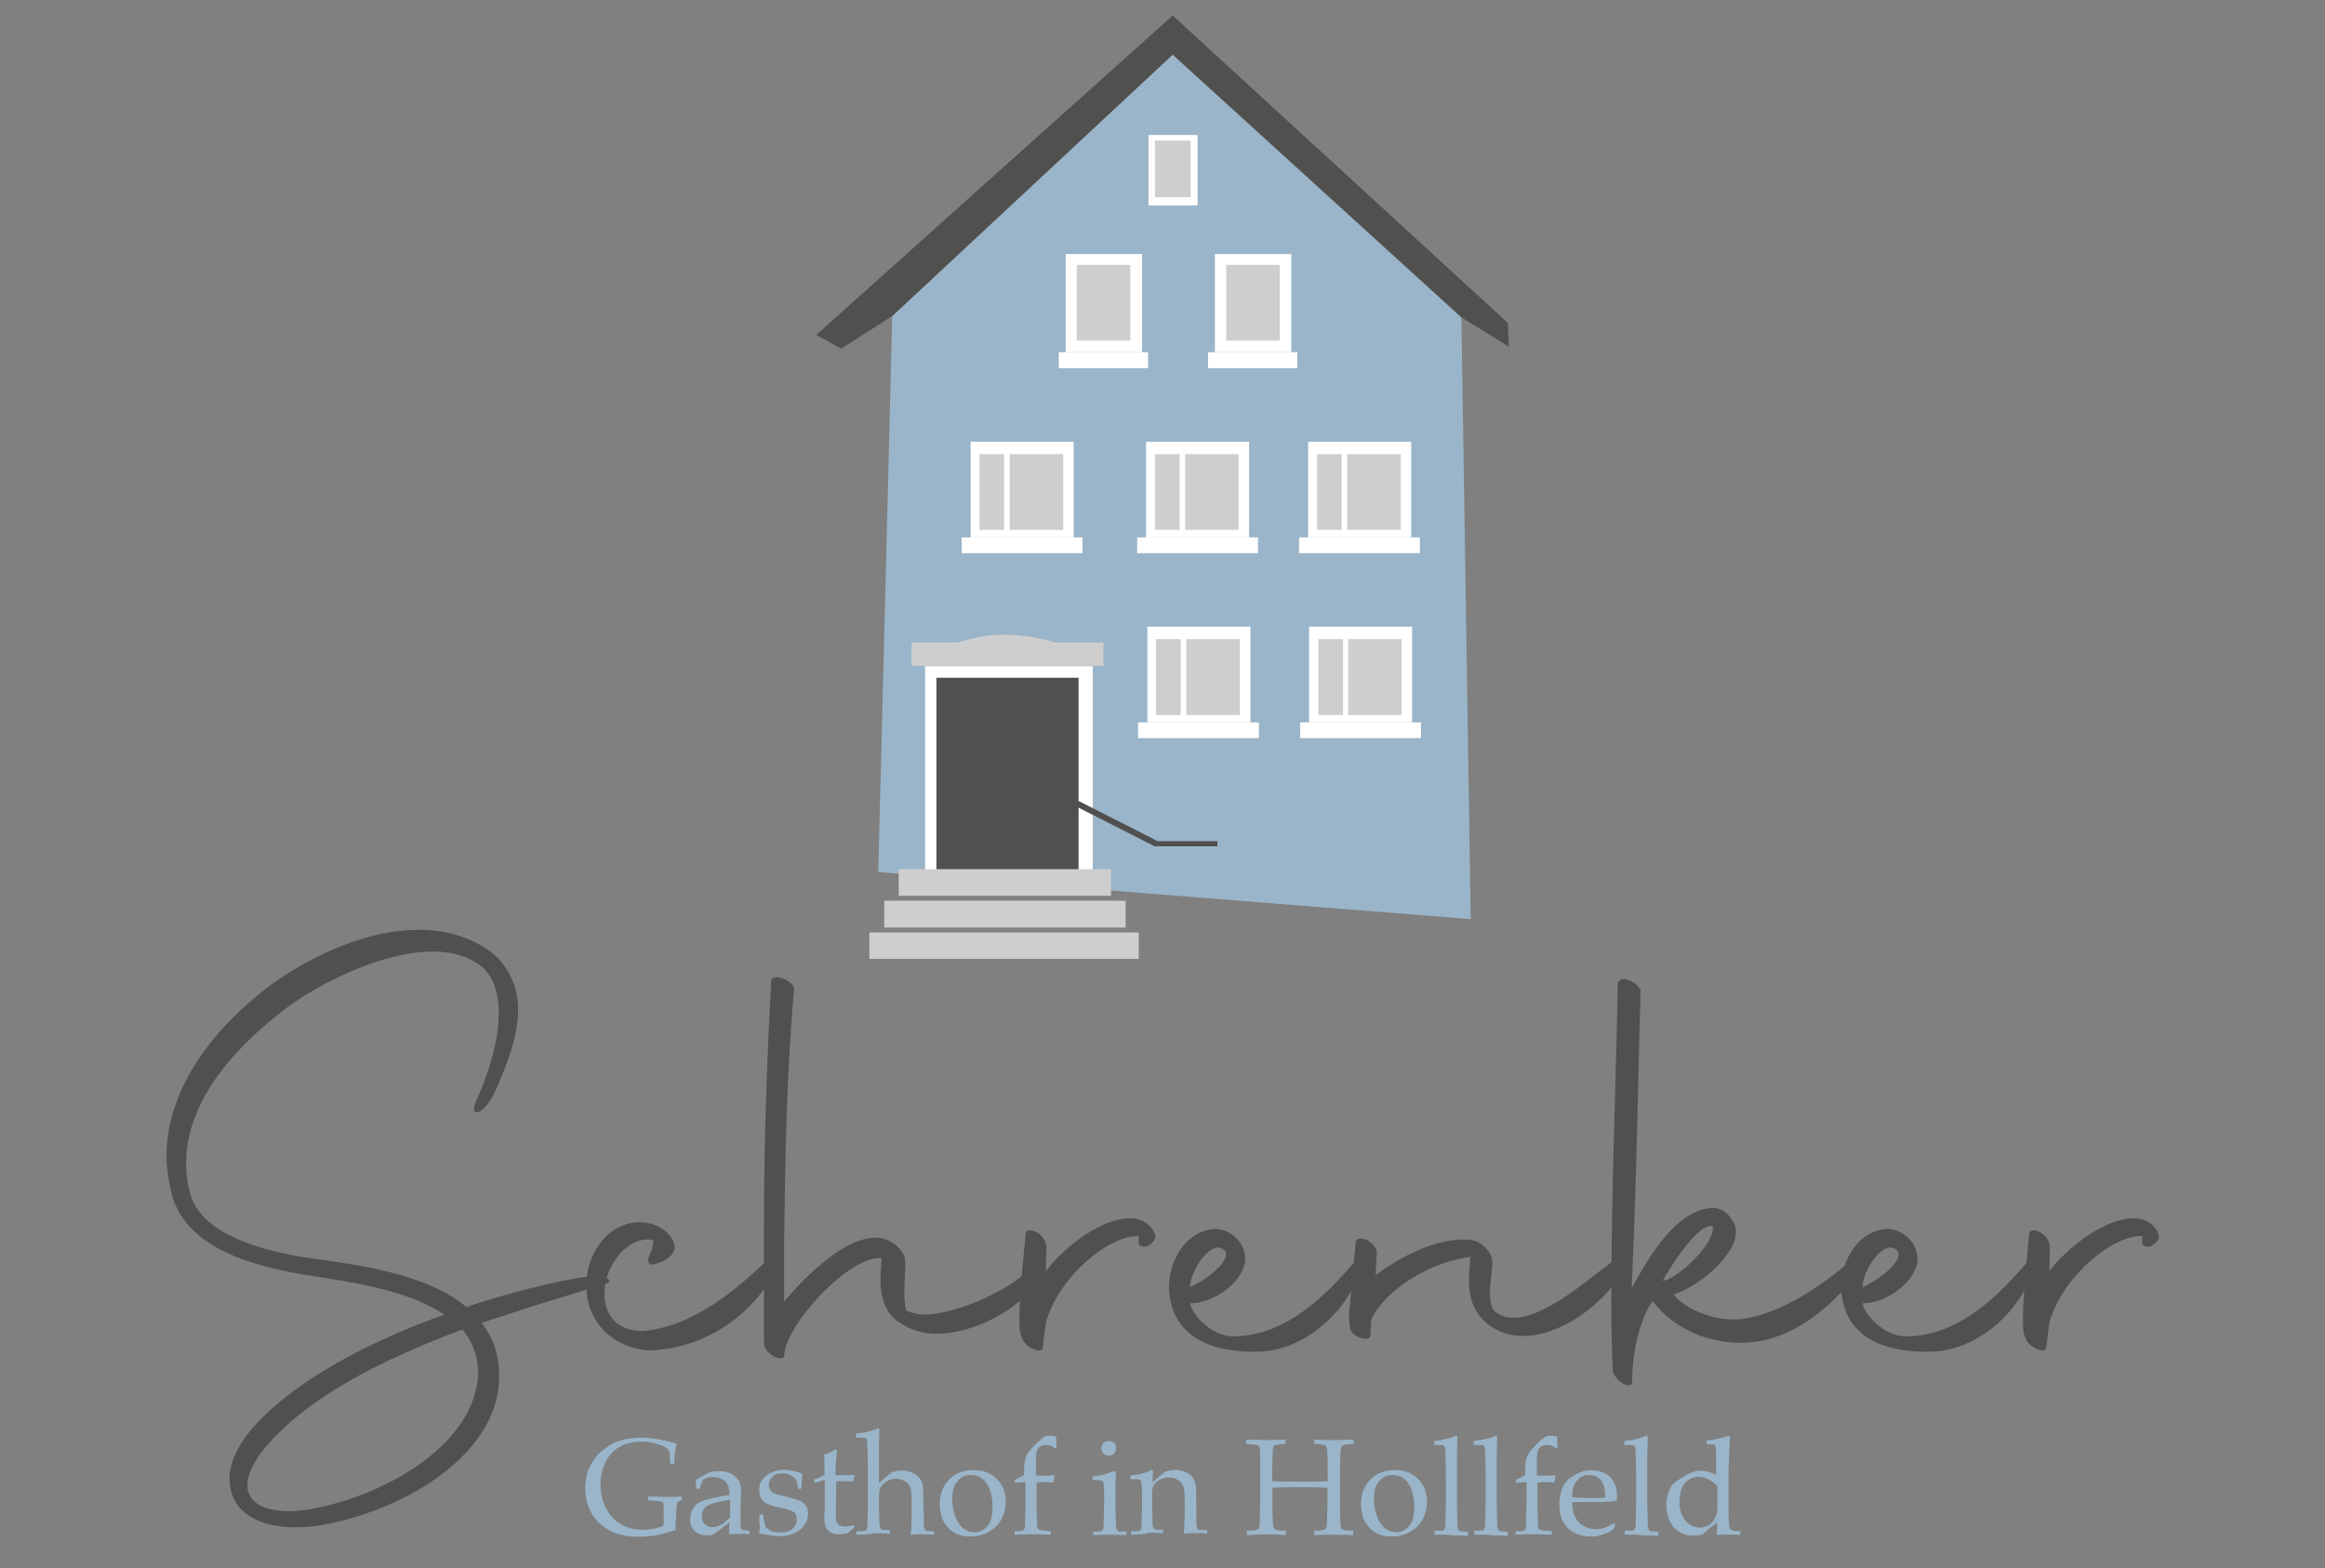 <svg xmlns="http://www.w3.org/2000/svg" xmlns:xlink="http://www.w3.org/1999/xlink" id="Ebene_1" x="0px" y="0px" viewBox="0 0 1047 706.3" style="enable-background:new 0 0 1047 706.3;" xml:space="preserve"><rect x="0" y="0" width="1047" height="706.3" fill="#808080" stroke="none"/><style type="text/css">	.st0{fill:#50504F;}	.st1{fill:#9AB5C9;}	.st2{fill:#FFFFFF;}	.st3{fill:#CFCECE;}	.st4{fill:#515050;}</style><g>	<g>		<path class="st0" d="M210.1,588.6c9.2-3.3,18.5-5.8,27.7-8.2c24.6-6.2,33.3-6.7,35.7-4.7c1.3,1.4,1.1,1.8-0.7,2.4l-32.6,10    l-23.4,7.6c5.1,6.3,8,14.3,8,24.1c0,34.6-41.3,59.8-79.4,66.9c-3.6,0.5-7.6,1.1-12,1.1c-14.9,0-30.1-5.3-30.1-22.6    c0.5-9.1,6.2-18.3,15-27c19-18.8,49.5-34.6,81.7-46.2c-15.6-10.7-40.4-14.5-59.1-17.4c-25.7-3.8-56.5-12-63.4-36.2    C75.9,532,75,526,75,520.3c0-30.8,22.3-58.3,46.7-76.6c20.1-14.5,44.7-25,66.9-25c13.2,0,25.7,3.8,35.5,12.5    c6.5,7.2,9.2,15,9.2,23.7c0,11.1-4.5,23.6-10.5,37c-4.5,9.6-11.4,12.1-8.7,4.7c6.2-13.6,10.5-28.1,10.5-40.4    c0-8.2-1.8-15-6.7-20.1c-6.2-5.3-14-7.6-23-7.6c-22.5,0-50.5,14-65.6,25.2c-27,20.3-45.5,44.4-45.5,70.3c0,4.3,0.5,8.3,1.6,12.7    c4.5,18.7,31.2,26.5,54.5,29.9C158.3,569.3,191.1,572.8,210.1,588.6L210.1,588.6z M208.3,598.7c-40.2,14.9-66.1,30.3-81.9,45.7    c-10.5,10.1-15,18.3-15,24.5c0,7.6,7.4,11.6,18.5,11.6c4.2,0,9.1-0.5,14.3-1.8c29.7-6.3,69.6-27.9,71.2-60.3    C215.2,610.3,212.5,603.8,208.3,598.7L208.3,598.7z"></path>		<path class="st0" d="M289.3,599.4c21.9-1.8,40.9-17.2,56.9-32.6c1.6-1.1,3.4,3.8,1.6,7.6c-4.2,8.7-21.7,31.7-54,33.7    c-15.4,0-30.4-11.2-29.7-30.3c0.2-8.2,3.4-15.9,9.4-21.6c3.6-3.3,8.5-5.8,14.3-5.8c2.9,0,6.3,0.5,9.8,2.5c3.4,2,5.8,5.4,6.2,8.3    c0,4.9-5.6,7.1-8,7.8c-2.7,1.1-5.1,0-3.3-3.8c0.5-1.1,1.6-3.4,1.8-6.7c-9.8-2.4-19.6,8.3-21.7,19.4    C270.4,591.1,277.3,599.4,289.3,599.4L289.3,599.4z"></path>		<path class="st0" d="M344,596v-41.3c0-40,1.3-75.7,3.3-112.9c0-4,10.3-0.5,10.3,3.8c-3.4,37.1-4,75-4.5,114.7v25.9    c8.2-10.1,30.6-33.3,45.7-28.1c3.6,1.1,7.6,4.7,8.7,8.3c0.7,7.1-1.3,15,0.5,23.6c2.5,1.4,5.6,2,8.5,2c13.8,0,42.4-12.1,50.7-24.6    c2.4-3.3,1.1,6.2-2.9,12.5c-5.8,9.6-25.7,20.7-42.6,20.7c-5.8,0-11.6-1.4-17.8-5.8c-6.2-4.9-7.4-12.5-7.4-18.7    c0-4,0.5-7.6,0.5-9.6c-15-0.9-42.8,29.9-43.8,43.3c0.2,4.3-8,0.5-9.1-4C344,605,344,601.6,344,596L344,596z"></path>		<path class="st0" d="M461.9,555.6c0-2,2.7-2,5.3-0.5c2.4,1.4,4,4.3,4,6.2l-0.2,11.2c6.5-9.2,26.1-26.1,40.8-23.6    c6,1.1,9.8,7.2,8,9.6c-3.6,4.7-7.4,2.9-7.1,0.5l0.2-2.4c-13.2-0.4-35.1,17.4-41.5,37.5c-0.7,2.4-0.7,4-1.8,12.5    c0.2,3.8-8.5,0-9.4-4.3C458.7,599.8,458.1,592.2,461.9,555.6L461.9,555.6z"></path>		<path class="st0" d="M527.7,588.2c-0.7-2.5-1.3-5.4-1.3-8.3c0-12.7,8-25.9,20.8-26.5c8.2,0,15.9,8.7,12.9,17.2    c-3.4,9.2-14.9,16.3-24.1,16.3c0.7,5.4,10,14.9,19.2,14.9c24.8,0,43.3-20.3,54.5-33.2c6.2-7.1,5.1-0.4,1.3,7.8    c-7.4,16.8-24.3,31-42.6,32.2C553.1,609.4,533,606.1,527.7,588.2L527.7,588.2z M535.9,579.7c11.1-5.4,18.5-13.4,15.6-16.5    C546,557,535.7,572.4,535.9,579.7L535.9,579.7z"></path>		<path class="st0" d="M607.8,588.6l2.7-29c0-2,2.7-2.4,5.3-1.1c2.2,1.4,4.5,4,4.2,5.8l-0.5,10c9.1-7.2,28.1-17.8,42.8-15.9    c5.1,0.5,9.8,5.8,9.8,10.1c0,4.9-2.9,15.9,0.5,21.6c2.7,2.4,5.6,3.3,9.1,3.3c16.3,0,39.5-23,47.8-27.5c1.1-0.5,2.2,5.8-1.8,11.2    c-6.3,9.1-23.6,24.5-42,24.5c-7.6,0-16.1-3.4-20.8-11.1c-2.7-4.3-3.4-9.2-3.4-14.5c0-3.3,0.4-6.3,0.7-10    c-19.6,2.4-39.7,16.3-44.7,28.4l-0.4,6.7c0.4,3.8-9.1,1.1-9.2-3.4C607.6,594.9,607.2,592,607.8,588.6L607.8,588.6z"></path>		<path class="st0" d="M783.7,604.7c-13.2,0-29.3-5.4-39.5-18.8c-5.8,8.2-9.1,22.6-9.2,36.1c0,4.3-7.1,0.5-8.7-4.3    c-0.5-10.1-0.7-20.8-0.7-31.7c0-51.6,2.4-106.9,2.9-142.9c0-1.8,2.4-2.9,4.7-1.8c2.9,0.9,5.3,3.3,5.6,4.9    c-1.1,37.5-1.6,79.4-4,133.9c8.5-15.6,20.1-34.6,35.5-36.1c5.8-0.5,9.4,4,10.9,7.6c4,10.7-14.9,27.4-27.5,31.3    c4.5,6.2,17.9,12.1,29.2,11.2c19-1.4,41.9-18.3,52.4-28.1c3.4-3.3,0.4,9.2-4.2,14C825.7,585.3,808.9,604.7,783.7,604.7    L783.7,604.7z M748.7,576.8c6.3-0.5,24.3-17.2,22.5-24.6C767.8,550.7,759.1,558.8,748.7,576.8z"></path>		<path class="st0" d="M830.4,588.2c-0.7-2.5-1.3-5.4-1.3-8.3c0-12.7,8-25.9,20.8-26.5c8.2,0,15.9,8.7,13,17.2    c-3.4,9.2-14.9,16.3-24.1,16.3c0.7,5.4,10,14.9,19.4,14.9c24.8,0,43.3-20.3,54.5-33.2c6-7.1,5.1-0.4,1.3,7.8    c-7.4,16.8-24.3,31-42.6,32.2C855.8,609.4,835.7,606.1,830.4,588.2L830.4,588.2z M838.8,579.7c11.1-5.4,18.5-13.4,15.6-16.5    C848.7,557,838.4,572.4,838.8,579.7z"></path>		<path class="st0" d="M913.8,555.6c0-2,2.7-2,5.3-0.5c2.4,1.4,4,4.3,4,6.2l-0.2,11.2c6.5-9.2,26.3-26.1,40.8-23.6    c6.2,1.1,9.8,7.2,8,9.6c-3.6,4.7-7.4,2.9-7.1,0.5l0.2-2.4c-13.2-0.4-35.1,17.4-41.5,37.5c-0.7,2.4-0.7,4-1.8,12.5    c0.4,3.8-8.5,0-9.4-4.3C910.5,599.8,910.2,592.2,913.8,555.6L913.8,555.6z"></path>	</g>	<g>		<polygon class="st1" points="401.8,142.3 395.5,392.7 662.3,413.9 658.1,142.9 528.1,24.6   "></polygon>		<polygon class="st0" points="401.8,142.3 528.1,24.6 658.1,142.9 679.5,156.1 679,145.4 528.1,7 367.6,150.8 378.8,157   "></polygon>		<rect x="517.2" y="60.8" class="st2" width="22.1" height="31.7"></rect>		<rect x="547.1" y="114.4" class="st2" width="34.4" height="44.2"></rect>		<rect x="544" y="158.6" class="st2" width="40.2" height="7.2"></rect>		<rect x="416.6" y="300" class="st2" width="75.5" height="102.4"></rect>		<rect x="437.1" y="198.9" class="st2" width="46.4" height="43.1"></rect>		<rect x="454.7" y="204.5" class="st3" width="24.1" height="34.1"></rect>		<rect x="520.1" y="63.3" class="st3" width="16.1" height="25.5"></rect>		<rect x="433.1" y="242" class="st2" width="54.4" height="7.1"></rect>		<rect x="441.1" y="204.5" class="st3" width="11.1" height="34.1"></rect>		<rect x="516.1" y="198.9" class="st2" width="46.4" height="43.1"></rect>		<rect x="533.7" y="204.5" class="st3" width="24.1" height="34.1"></rect>		<rect x="512.1" y="242" class="st2" width="54.4" height="7.1"></rect>		<rect x="520.1" y="204.5" class="st3" width="11.1" height="34.1"></rect>		<rect x="589.1" y="198.9" class="st2" width="46.4" height="43.1"></rect>		<rect x="606.7" y="204.5" class="st3" width="24.1" height="34.1"></rect>		<rect x="585" y="242" class="st2" width="54.4" height="7.1"></rect>		<rect x="593.1" y="204.5" class="st3" width="11.1" height="34.1"></rect>		<rect x="516.7" y="282.2" class="st2" width="46.4" height="43.1"></rect>		<rect x="534.2" y="287.8" class="st3" width="24.1" height="34.2"></rect>		<rect x="512.5" y="325.3" class="st2" width="54.4" height="7.1"></rect>		<rect x="520.6" y="287.8" class="st3" width="11.1" height="34.2"></rect>		<rect x="589.5" y="282.2" class="st2" width="46.4" height="43.1"></rect>		<rect x="607.1" y="287.8" class="st3" width="24.1" height="34.2"></rect>		<rect x="585.5" y="325.3" class="st2" width="54.4" height="7.1"></rect>		<rect x="593.7" y="287.8" class="st3" width="11.1" height="34.2"></rect>		<rect x="479.9" y="114.4" class="st2" width="34.4" height="44.2"></rect>		<rect x="476.8" y="158.6" class="st2" width="40.2" height="7.2"></rect>		<rect x="552.2" y="119.3" class="st3" width="24.1" height="34.1"></rect>		<rect x="484.9" y="119.3" class="st3" width="24.1" height="34.1"></rect>		<rect x="421.7" y="305.2" class="st0" width="64" height="92.8"></rect>		<g>			<polygon class="st3" points="489.5,391.4 483.1,391.4 421.9,391.4 417,391.4 404.7,391.4 404.7,392.9 404.7,403.4 500.3,403.4      500.3,400.5 500.3,391.4    "></polygon>			<polygon class="st3" points="494.6,405.6 487.3,405.6 417.7,405.6 412.1,405.6 398.2,405.6 398.2,407.2 398.2,417.7 506.9,417.7      506.9,414.8 506.9,405.6    "></polygon>			<polygon class="st3" points="498.9,419.9 490.9,419.9 413.2,419.9 407,419.9 391.5,419.9 391.5,421.3 391.5,431.8 512.8,431.8      512.8,428.9 512.8,419.9    "></polygon>		</g>					<rect x="501.1" y="351" transform="matrix(0.453 -0.892 0.892 0.453 -55.68 651.03)" class="st4" width="2.7" height="39.7"></rect>		<polygon class="st4" points="548.2,381.1 519.6,381.1 520.8,378.8 548.2,378.8   "></polygon>		<path class="st3" d="M475.2,289.3c-6.3-1.8-14.9-3.6-21.6-3.4c-0.4,0-6.2-0.2-11.8,0.7c-4.5,0.9-7.8,2-10.3,2.7h-21v10.5h86.4    v-10.5H475.2L475.2,289.3z"></path>	</g>	<g>		<path class="st1" d="M304.3,688.9c-3.1,1.1-5.6,1.8-7.4,2.2c-3.4,0.7-6.7,0.9-9.8,0.9c-4.7,0-8.7-0.9-12.3-2.7s-6.3-4.3-8.3-7.6    c-2-3.3-2.9-7.1-2.9-11.6c0-4,0.7-7.2,2.2-10c1.4-2.7,3.1-5.1,5.3-6.7c2.2-1.8,4.2-3.1,6.3-4c3.3-1.3,7.2-2,12-2    c2.2,0,4.5,0.4,7.1,0.7c2.5,0.5,5.3,1.1,8.3,2c-0.4,1.1-0.5,2-0.7,3.1c-0.2,0.9-0.4,3.1-0.5,6h-1.8l-0.2-3.4c0-0.5,0-0.9,0-1.3    s-0.2-0.7-0.4-1.3c-0.5-0.7-1.4-1.4-2.5-2c-2-0.7-3.8-1.3-5.1-1.6c-1.3-0.2-2.9-0.4-4.7-0.4c-3.8,0-7.1,0.7-10,2.4    c-2.7,1.6-4.9,4-6.3,6.9c-1.4,3.1-2.2,6.3-2.2,10c0,4,0.9,7.4,2.5,10.7c1.6,3.1,4,5.6,6.7,7.2c2.9,1.6,6.2,2.5,9.8,2.5    c1.8,0,3.4-0.2,5.1-0.5c1.6-0.4,3.1-0.7,4.2-1.4c0.2-0.7,0.2-2,0.2-3.8v-3.3c0-1.8-0.2-2.7-0.2-3.1c-0.2-0.4-0.7-0.5-1.4-0.7    c-0.7-0.2-2.5-0.2-5.4-0.4v-1.8l9.4,0.2c1.8,0,3.6,0,5.6-0.2l0.2,1.4l-2.2,1.3c-0.2,2.2-0.4,4.2-0.4,6S304,686.7,304.3,688.9z"></path>		<path class="st1" d="M315,670.6l-1.6-0.4c0-0.5,0-1.1,0-1.8c0-0.9,0-1.4,0-2c2.5-1.6,4.7-2.7,6.2-3.4c1.3-0.4,2.7-0.5,4.2-0.5    c2.4,0,4.2,0.4,5.8,1.3c1.6,0.9,2.7,2.2,3.4,3.6c0.5,1.1,0.7,2.7,0.7,4.5l-0.2,5.4v8.9c0,0.9,0,1.6,0.2,2s0.4,0.5,0.5,0.7    c0.2,0.2,0.5,0.2,1.3,0.2l2,0.2v1.6c-1.6-0.2-3.1-0.2-4.3-0.2c-1.3,0-2.7,0-4.9,0.2l0.2-5.3c-4.2,3.1-6.5,4.9-7.2,5.3    c-0.7,0.4-1.8,0.5-2.9,0.5c-2.4,0-4.3-0.7-5.6-2c-1.3-1.3-2-3.1-2-5.1c0-1.4,0.2-2.7,0.7-3.8c0.5-1.1,1.1-2,1.6-2.7    c0.7-0.7,1.3-1.1,2-1.4c1.1-0.5,3.1-1.1,5.6-1.8c2.5-0.5,5.3-1.1,7.8-1.4c0-1.8-0.2-3.4-0.7-4.5s-1.3-2-2.4-2.5    c-1.1-0.5-2.5-1.1-4.2-1.1c-1.3,0-2.2,0.2-3.1,0.5c-0.9,0.4-1.4,0.5-1.6,0.7l-0.5,1.1C315.6,669,315.2,669.9,315,670.6z     M328.8,675.3c-2.5,0.4-4.9,0.9-6.7,1.4c-1.8,0.5-3.1,1.1-4,1.6c-0.5,0.4-0.9,0.9-1.3,1.4c-0.5,1.1-0.7,2.2-0.7,3.3    c0,1.4,0.4,2.7,1.3,3.4c0.9,0.9,2,1.3,3.4,1.3c1.3,0,2.7-0.4,4-1.1c1.3-0.7,2.5-2,4-3.4V675.3z"></path>		<path class="st1" d="M342,682h1.8c0,1.1,0,2.2,0.2,2.7c0.2,0.7,0.4,1.3,0.5,2s0.5,1.3,1.1,1.6c0.5,0.4,1.1,0.7,1.6,1.1    c0.5,0.2,1.3,0.4,1.8,0.5c0.5,0,1.4,0.2,2.7,0.2c2,0,3.8-0.5,5.1-1.6c1.3-1.1,2-2.5,2-4.5c0-0.9-0.2-1.6-0.5-2.2    c-0.4-0.7-1.1-1.1-1.8-1.4c-0.7-0.4-2.4-0.9-4.9-1.4c-2.5-0.5-4.2-1.1-4.9-1.3c-1.1-0.4-2-0.9-2.7-1.4c-0.7-0.5-1.3-1.4-1.6-2.4    c-0.4-0.9-0.5-2-0.5-3.1c0-1.6,0.4-3.1,1.3-4.3c0.9-1.3,2.2-2.4,4-3.3c1.8-0.9,3.8-1.3,5.8-1.3c1.3,0,2.7,0.2,4.3,0.5    c1.6,0.4,3.1,0.7,4,1.3c-0.2,2.2-0.2,4.5-0.4,6.7h-1.6c-0.2-1.4-0.2-2.4-0.4-2.9c-0.2-0.5-0.4-0.9-0.5-1.3    c-0.2-0.4-0.5-0.7-1.1-1.1c-0.5-0.4-1.3-0.7-2.2-1.1c-0.9-0.4-1.8-0.5-3.1-0.5c-1.8,0-3.3,0.5-4.2,1.6c-1.1,1.1-1.6,2.2-1.6,3.6    c0,0.7,0.2,1.4,0.5,2c0.4,0.5,0.7,1.1,1.3,1.4c0.5,0.4,1.3,0.7,2.2,0.9l5.1,1.3c2.5,0.7,4.3,1.3,5.3,1.6c0.9,0.5,1.6,1.3,2.4,2.2    c0.5,0.9,0.9,2.2,0.9,3.4c0,2.7-1.1,5.1-3.3,7.1c-2.2,2-5.3,3.1-9.1,3.1c-1.8,0-4-0.2-6.9-0.7c-1.6-0.4-2.4-0.5-2.5-0.5    c0,0-0.2-0.2-0.2-0.4c0-0.2,0-0.4,0-0.5c0.2-0.9,0.4-1.6,0.4-2.5C341.8,686.4,342,684.8,342,682z"></path>		<path class="st1" d="M366.6,667.5v-1.3c2-0.7,3.6-1.4,4.7-2c0-4.7,0-7.8-0.2-9.1c2.2-0.7,3.8-1.4,5.1-2.4l0.7,0.5    c-0.2,1.6-0.5,5.3-0.7,11.1c1.6,0,2.5,0,2.9,0c0.2,0,1.3,0,3.1,0c1.1,0,1.8,0,2.4-0.2l0.2,0.2l-0.5,2.7c-1.3,0-2.4,0-3.4,0    s-2.5,0-4.3,0l-0.2,12.1c0,2.9,0,4.7,0,5.3c0.2,0.5,0.4,1.1,0.5,1.4c0.4,0.4,0.7,0.7,1.1,1.1c0.4,0.2,1.3,0.5,2.4,0.5    c0.9,0,1.4,0,2-0.2c0.5,0,1.1-0.2,2-0.5l0.4,1.1c-0.9,0.7-1.8,1.4-2.7,2.4c-0.7,0.4-1.4,0.5-2.2,0.5c-0.7,0.2-1.4,0.2-2.4,0.2    c-1.1,0-2-0.2-2.5-0.4c-0.5-0.2-1.3-0.5-1.8-1.1c-0.5-0.4-0.9-0.9-1.3-1.6c-0.4-0.7-0.5-1.6-0.7-3.1c0-1.4,0-2.9,0.2-4.5    c0-0.4,0-0.7,0-1.1v-12.5h-1.1C369,667.5,367.9,667.5,366.6,667.5z"></path>		<path class="st1" d="M385.7,691.1v-1.6h2.9c0.4,0,0.7-0.2,1.1-0.2c0.2-0.2,0.4-0.4,0.5-0.5c0.2-0.4,0.4-1.1,0.4-2.2    c0-0.2,0.2-3.1,0.2-8.7v-15.6c0-3.3,0-6.9-0.2-10.3c0-2.4-0.2-3.8-0.4-4c-0.2-0.2-0.2-0.4-0.5-0.4c-0.4-0.2-1.6-0.2-4.2-0.2v-1.8    c4.5-0.5,7.6-1.3,9.4-2.2c0.2-0.2,0.5-0.2,0.5-0.2c0.2,0,0.2,0,0.4,0.2c0,0,0.2,0.2,0.2,0.4c0,0.2,0,0.4,0,0.5v0.9    c-0.2,3.6-0.2,6.7-0.2,9.2v4.7v8.7c0.4-0.2,1.1-0.9,2.4-2c1.3-1.1,2-1.8,2.4-2c0.4-0.4,0.7-0.5,0.9-0.7c0.4-0.2,0.9-0.4,1.6-0.5    c1.1-0.4,2-0.4,3.1-0.4c1.8,0,3.6,0.4,5.3,1.3c1.6,0.9,2.7,2,3.4,3.3s0.9,3.3,0.9,5.8v5.3l0.2,4.2c0,2.5,0,4,0,4.3    c0,0.9,0.2,1.6,0.4,2.2c0,0.2,0.2,0.4,0.4,0.5s0.4,0.2,0.7,0.4c0.2,0,1.1,0,3.1,0v1.6c-2.4-0.2-4-0.2-5.1-0.2    c-0.9,0-2.7,0-5.4,0.2c0.4-2.9,0.4-5.8,0.4-8.7V675c0-2.4-0.2-4-0.5-5.1c-0.4-1.1-1.1-2-2.2-2.7c-1.1-0.7-2.5-1.3-4.2-1.3    c-1.1,0-2.2,0.2-2.9,0.5c-0.9,0.4-1.6,0.7-2.4,1.4c-0.7,0.7-1.3,1.3-1.8,2c-0.2,0.4-0.4,0.7-0.5,1.3c0,0.5-0.2,1.6-0.2,3.1v3.4    c0.2,5.3,0.2,8,0.2,8.3c0,1.1,0.2,1.8,0.4,2.2c0,0.2,0.2,0.4,0.4,0.5c0.2,0.2,0.4,0.2,0.7,0.4c0.2,0,1.3,0,3.3,0v1.6    c-3.6-0.2-6-0.2-7.4-0.2C392.2,690.9,389.7,691.1,385.7,691.1z"></path>		<path class="st1" d="M423.2,677.3c0-4.5,1.4-8.2,4.3-11.1s6.5-4.2,11.1-4.2c4.2,0,7.6,1.3,10.3,4c2.7,2.7,4,6,4,10.3    c0,2.9-0.7,5.6-2,8c-1.4,2.4-3.3,4.3-5.8,5.6c-2.5,1.4-5.3,2-8.2,2c-2.4,0-4.3-0.4-6-1.1c-1.6-0.7-2.9-1.8-4-2.9    c-1.1-1.1-1.8-2.4-2.4-3.6C423.7,682.2,423.2,679.9,423.2,677.3z M428.8,675.2c0,2.5,0.4,4.9,1.3,7.4c0.9,2.5,2,4.3,3.6,5.6    c1.6,1.1,3.3,1.8,5.1,1.8c2.4,0,4.3-0.9,5.8-2.7c1.6-1.8,2.4-4.7,2.4-8.5c0-3.3-0.5-6-1.4-8.3c-0.9-2.4-2.2-4-3.6-4.9    c-1.4-0.9-3.1-1.4-4.7-1.4c-2.5,0-4.5,0.9-6,2.7C429.7,668.6,428.8,671.3,428.8,675.2z"></path>		<path class="st1" d="M457,667.7v-1.3c1.6-0.7,2.9-1.4,4.2-2.2v-1.8c0-2.5,0.2-4.5,0.5-5.4c0.4-1.1,0.7-2,1.4-2.9    c0.9-1.3,2.4-2.9,4.3-4.7c1.3-1.3,2.2-2,2.9-2.4c0.9-0.4,1.8-0.5,2.9-0.5c0.7,0,1.6,0.2,2.4,0.4l0.2,5.1l-0.7,0.2    c-0.5-0.5-1.3-0.9-1.8-1.1c-0.5-0.2-1.3-0.4-2.2-0.4c-1.1,0-2,0.2-2.7,0.7c-0.7,0.4-1.1,1.1-1.4,1.8c-0.4,0.9-0.5,2.5-0.5,5.1v6.2    h3.3c1.6,0,3.3,0,4.7-0.2l0.4,0.2l-0.5,3.1c-1.8,0-3.1-0.2-3.8-0.2c-0.9,0-2.2,0-3.8,0.2v10.7c0,1.3,0,3.8,0.2,7.2    c0,1.3,0,2,0.2,2.4s0.2,0.5,0.4,0.7c0.2,0.2,0.4,0.4,0.7,0.4c0.5,0.2,2.2,0.4,4.9,0.5v1.6c-4.7-0.2-7.4-0.2-8.5-0.2    c-0.9,0-3.4,0-7.8,0.2v-1.6h2.9c0.4,0,0.7-0.2,0.9-0.2c0.2-0.2,0.4-0.4,0.5-0.5c0.2-0.4,0.4-1.1,0.4-2.2c0-0.2,0-3.1,0.2-8.7    v-10.5L457,667.7z"></path>		<path class="st1" d="M492,666.5v-1.6c3.8-0.4,7.1-1.3,9.8-2.5l0.7,0.5c-0.2,4.3-0.2,7.6-0.2,9.8v5.4c0.2,5.3,0.2,8,0.2,8.5    c0,1.1,0.2,1.8,0.4,2.2c0.2,0.2,0.2,0.4,0.4,0.5c0.2,0.2,0.4,0.2,0.7,0.4c0.2,0,1.3,0,3.3,0v1.6c-3.1-0.2-5.4-0.2-7.2-0.2    c-1.6,0-4.2,0-7.8,0.2v-1.6h2.9c0.4,0,0.7-0.2,0.9-0.2c0.2-0.2,0.4-0.4,0.5-0.5c0.2-0.4,0.4-1.1,0.4-2.2c0-0.2,0-3.1,0.2-8.7v-5.3    c0-2.9-0.2-4.7-0.4-5.3c-0.2-0.4-0.4-0.5-0.7-0.7C495.6,666.6,494.4,666.5,492,666.5z M499.3,648.9c0.9,0,1.8,0.4,2.4,0.9    c0.7,0.7,0.9,1.4,0.9,2.4c0,0.9-0.4,1.6-0.9,2.4c-0.7,0.7-1.4,0.9-2.4,0.9c-0.9,0-1.8-0.4-2.4-0.9c-0.7-0.7-0.9-1.4-0.9-2.4    c0-0.9,0.4-1.8,0.9-2.4S498.4,648.9,499.3,648.9z"></path>		<path class="st1" d="M509.4,691.1v-1.6h2.9c0.4,0,0.7-0.2,0.9-0.2c0.2-0.2,0.4-0.4,0.5-0.5c0.2-0.4,0.4-1.1,0.4-2.2    c0-0.2,0-3.1,0.2-8.7v-3.6c0-1.6,0-3.3-0.2-5.3c0-1.3-0.2-1.8-0.4-2.2c-0.2-0.2-0.4-0.4-0.7-0.5c-0.4-0.2-1.6-0.2-4-0.2v-1.6    c4-0.5,7.1-1.3,8.9-2.2c0.4-0.2,0.7-0.4,0.7-0.4c0.2,0,0.2,0,0.4,0.2c0,0.2,0.2,0.2,0.2,0.4s0,0.4,0,0.5c0,0.7-0.2,2.2-0.2,4.5    l5.6-4.7c1.6-0.5,3.3-0.9,4.7-0.9c1.6,0,3.1,0.4,4.5,0.9c1.4,0.7,2.5,1.4,3.3,2.5c0.7,1.1,1.3,2.2,1.4,3.8    c0.2,0.9,0.2,3.4,0.2,7.6v5.3c0,2.5,0,4.3,0.2,5.3c0.2,0.5,0.2,1.1,0.5,1.3c0.2,0.2,0.5,0.4,0.9,0.4h3.3v1.6    c-2-0.2-3.6-0.2-4.9-0.2c-1.1,0-2.9,0-5.6,0.2c0.4-4.9,0.4-8.2,0.4-9.4v-5.1c0-3.1-0.2-5.3-0.4-6.2c-0.4-1.3-1.1-2.4-2.4-3.3    c-1.3-0.9-2.7-1.3-4.3-1.3c-1.4,0-2.9,0.4-4.2,1.1c-1.3,0.7-2.2,1.4-2.7,2.5c-0.5,0.9-0.7,2.5-0.7,4.7v3.6c0.2,5.3,0.2,8,0.2,8.5    c0,1.1,0.2,1.8,0.4,2.2c0,0.2,0.2,0.4,0.4,0.5c0.2,0.2,0.4,0.2,0.7,0.4c0.2,0,1.3,0,3.3,0v1.6c-2.4-0.2-4.7-0.2-6.7-0.2    C515.9,690.9,513.2,691.1,509.4,691.1z"></path>		<path class="st1" d="M561.2,650.3v-2l9.2,0.2l8.5-0.2v2c-2.4,0-3.8,0.2-4.3,0.4c-0.5,0.2-0.9,0.4-1.1,0.7    c-0.2,0.4-0.4,1.4-0.4,2.9c0,0.4,0,3.3-0.2,8.5v4.2c4,0.2,8.7,0.2,14.5,0.2c4.3,0,7.8,0,10.5-0.2v-4.2c0-2.7,0-5.4-0.2-8    c0-2-0.2-3.1-0.4-3.4c-0.2-0.4-0.5-0.5-1.1-0.7c-0.5-0.2-2-0.4-4.3-0.4v-2c4.3,0.2,7.2,0.2,8.9,0.2c0.5,0,3.4,0,8.7-0.2v2    c-2.4,0-3.8,0.2-4.3,0.4c-0.5,0.2-0.9,0.4-1.1,0.7c-0.2,0.4-0.4,1.4-0.5,2.9c0,0.4,0,3.3-0.2,8.5v14c0,2.7,0,5.4,0.2,8    c0,1.8,0.2,3.1,0.4,3.4c0.2,0.4,0.5,0.5,1.1,0.7c0.5,0.2,2,0.4,4.3,0.4v2c-3.8-0.2-7.1-0.2-9.4-0.2c-2.5,0-5.3,0-8.2,0.2v-2    c2.4,0,3.8-0.2,4.3-0.4c0.5-0.2,0.9-0.4,1.1-0.7c0.2-0.4,0.4-1.4,0.4-2.9c0-0.4,0-3.3,0.2-8.5v-6.9c-5.6-0.2-9.8-0.2-12.7-0.2    c-3.1,0-7.2,0-12.1,0.2v6.9c0,2.7,0,5.4,0.2,8c0,1.8,0.2,3.1,0.4,3.4c0.2,0.4,0.5,0.5,1.1,0.7c0.5,0.2,2,0.4,4.3,0.4v2    c-2.7-0.2-5.4-0.4-8.3-0.4c-3.1,0-6.2,0.2-9.2,0.4v-2c2.4,0,3.8-0.2,4.3-0.4c0.5-0.2,0.9-0.4,1.1-0.7c0.2-0.4,0.4-1.4,0.4-2.9    c0-0.4,0-3.3,0.2-8.5v-14c0-2.7,0-5.4,0-8c0-1.8-0.2-3.1-0.4-3.4c-0.2-0.4-0.5-0.5-1.1-0.7C565,650.5,563.6,650.5,561.2,650.3z"></path>		<path class="st1" d="M612.9,677.3c0-4.5,1.4-8.2,4.3-11.1c2.9-2.9,6.5-4.2,11.1-4.2c4.2,0,7.6,1.3,10.3,4c2.7,2.7,4,6,4,10.3    c0,2.9-0.7,5.6-2,8c-1.4,2.4-3.3,4.3-5.8,5.6c-2.5,1.4-5.3,2-8.2,2c-2.4,0-4.3-0.4-6-1.1c-1.6-0.7-2.9-1.8-4-2.9    c-1.1-1.3-1.8-2.4-2.4-3.6C613.4,682.2,612.9,679.9,612.9,677.3z M618.7,675.2c0,2.5,0.4,4.9,1.3,7.4c0.9,2.5,2,4.3,3.6,5.6    c1.6,1.1,3.3,1.8,5.1,1.8c2.4,0,4.3-0.9,5.8-2.7c1.6-1.8,2.4-4.7,2.4-8.5c0-3.3-0.5-6-1.4-8.3c-0.9-2.4-2.2-4-3.6-4.9    c-1.4-0.9-3.1-1.4-4.7-1.4c-2.5,0-4.5,0.9-6,2.7C619.4,668.6,618.7,671.3,618.7,675.2z"></path>		<path class="st1" d="M646,691.1v-1.8h2.9c0.4,0,0.7-0.2,1.1-0.2c0.2-0.2,0.4-0.4,0.5-0.5c0.2-0.4,0.4-1.1,0.4-2.2    c0-0.2,0-3.1,0.2-8.7v-12.1c0-3.3,0-6.7-0.2-10.3c0-2.4-0.2-3.8-0.4-4c-0.2-0.2-0.2-0.4-0.5-0.4c-0.4-0.2-1.6-0.2-4.2-0.2v-1.8    c4.5-0.5,7.6-1.3,9.4-2.2c0.2-0.2,0.5-0.2,0.5-0.2c0.2,0,0.2,0,0.4,0.2c0,0,0.2,0.2,0.2,0.4s0,0.4,0,0.5v0.9    c-0.2,3.6-0.2,6.7-0.2,9.2v4.7V678c0.2,5.3,0.2,8,0.2,8.5c0,1.1,0.2,1.8,0.4,2.2c0,0.2,0.2,0.4,0.4,0.5c0.2,0.2,0.4,0.2,0.7,0.4    c0.2,0,1.3,0,3.3,0.2v1.8c-2.7-0.2-5.1-0.2-7.2-0.2C651.8,690.9,649.3,691.1,646,691.1z"></path>		<path class="st1" d="M663.9,691.1v-1.8h2.9c0.4,0,0.7-0.2,1.1-0.2c0.2-0.2,0.4-0.4,0.5-0.5c0.2-0.4,0.4-1.1,0.4-2.2    c0-0.2,0-3.1,0.2-8.7v-12.1c0-3.3,0-6.7-0.2-10.3c0-2.4-0.2-3.8-0.4-4c-0.2-0.2-0.2-0.4-0.5-0.4c-0.4-0.2-1.6-0.2-4.2-0.2v-1.8    c4.5-0.5,7.6-1.3,9.4-2.2c0.2-0.2,0.5-0.2,0.5-0.2c0.2,0,0.2,0,0.4,0.2c0,0,0.2,0.2,0.2,0.4s0,0.4,0,0.5v0.9    c-0.2,3.6-0.2,6.7-0.2,9.2v4.7V678c0.2,5.3,0.2,8,0.2,8.5c0,1.1,0.2,1.8,0.4,2.2c0,0.2,0.2,0.4,0.4,0.5c0.2,0.2,0.4,0.2,0.7,0.4    c0.2,0,1.3,0,3.3,0.2v1.8c-2.7-0.2-5.1-0.2-7.2-0.2C669.7,690.9,667,691.1,663.9,691.1z"></path>		<path class="st1" d="M682.6,667.7v-1.3c1.6-0.7,2.9-1.4,4.2-2.2v-1.8c0-2.5,0.2-4.5,0.5-5.4c0.4-1.1,0.7-2,1.4-2.9    c0.9-1.3,2.4-2.9,4.3-4.7c1.3-1.3,2.2-2,2.9-2.4c0.9-0.4,1.8-0.5,2.9-0.5c0.7,0,1.6,0.2,2.4,0.4l0.2,5.1l-0.7,0.2    c-0.5-0.5-1.3-0.9-1.8-1.1c-0.5-0.2-1.3-0.4-2.2-0.4c-1.1,0-2,0.2-2.7,0.7c-0.7,0.4-1.1,1.1-1.4,1.8c-0.4,0.9-0.5,2.5-0.5,5.1v6.2    h3.3c1.6,0,3.3,0,4.7-0.2l0.4,0.2l-0.5,3.1c-1.8,0-3.1-0.2-3.8-0.2c-0.9,0-2.2,0-3.8,0.2v10.7c0,1.3,0,3.8,0.2,7.2    c0,1.3,0,2,0.2,2.4c0,0.4,0.2,0.5,0.4,0.7c0.2,0.2,0.4,0.4,0.7,0.4c0.5,0.2,2.2,0.4,4.9,0.5v1.6c-4.7-0.2-7.4-0.2-8.5-0.2    c-0.9,0-3.4,0-7.8,0.2v-1.6h2.9c0.4,0,0.7-0.2,0.9-0.2c0.2-0.2,0.4-0.4,0.5-0.5c0.2-0.4,0.4-1.1,0.4-2.2c0-0.2,0-3.1,0.2-8.7    v-10.5L682.6,667.7z"></path>		<path class="st1" d="M727.4,686.6l-0.9,2.2c-1.4,0.9-2.4,1.4-3.1,1.6c-0.9,0.4-2,0.7-3.3,1.1c-1.3,0.4-2.5,0.4-3.8,0.4    c-2.7,0-5.1-0.5-7.2-1.6c-2.2-1.1-3.8-2.7-5.1-4.9c-1.3-2.2-1.8-4.7-1.8-7.8c0-2.4,0.4-4.3,0.9-6.2c0.5-1.8,1.3-3.3,2.2-4.2    c0.5-0.7,1.4-1.4,2.7-2.2c1.3-0.9,2.4-1.4,3.6-2c1.6-0.7,3.3-0.9,5.1-0.9c2.2,0,4.3,0.5,6.2,1.4c1.8,1.1,3.1,2.4,4,4.2    c0.9,1.8,1.3,3.8,1.3,6c0,0.5,0,1.3-0.2,2c-1.4,0.4-2.7,0.5-3.8,0.5c-2.2,0.2-4.3,0.2-6.5,0.2H708c0,2.9,0.5,5.3,1.4,6.9    c0.9,1.8,2.2,3.1,4,4c1.6,0.9,3.4,1.3,5.3,1.3c1.3,0,2.4-0.2,3.6-0.5c1.3-0.4,2.7-1.1,4.5-2.2L727.4,686.6z M708,674.2    c0.5,0,1.6,0.2,3.3,0.2c3.1,0.2,5.1,0.2,6.2,0.2c2.7,0,4.3,0,5.3-0.2c0-0.5,0-0.9,0-1.1c0-3.1-0.7-5.4-2-6.9    c-1.3-1.4-3.1-2.2-5.1-2.2c-2.4,0-4.2,0.7-5.4,2.4C708.7,668.1,708,670.8,708,674.2z"></path>		<path class="st1" d="M731.7,691.1v-1.8h2.9c0.4,0,0.7-0.2,1.1-0.2c0.2-0.2,0.4-0.4,0.5-0.5c0.2-0.4,0.4-1.1,0.4-2.2    c0-0.2,0-3.1,0.2-8.7v-12.1c0-3.3,0-6.7-0.2-10.3c0-2.4-0.2-3.8-0.4-4c-0.2-0.2-0.2-0.4-0.5-0.4c-0.4-0.2-1.6-0.2-4.2-0.2v-1.8    c4.5-0.5,7.6-1.3,9.4-2.2c0.2-0.2,0.5-0.2,0.5-0.2c0.2,0,0.2,0,0.4,0.2c0,0,0.2,0.2,0.2,0.4s0,0.4,0,0.5v0.9    c-0.2,3.6-0.2,6.7-0.2,9.2v4.7V678c0.2,5.3,0.2,8,0.2,8.5c0,1.1,0.2,1.8,0.4,2.2c0,0.2,0.2,0.4,0.4,0.5c0.2,0.2,0.4,0.2,0.7,0.4    c0.2,0,1.3,0,3.3,0.2v1.8c-2.7-0.2-5.1-0.2-7.2-0.2C737.5,690.9,735,691.1,731.7,691.1z"></path>		<path class="st1" d="M768.5,650.3v-1.6c2.2-0.2,4.2-0.5,5.6-0.9s3.1-0.7,4.5-1.3l0.4,0.4c0,1.6-0.2,5.1-0.4,9.8l-0.2,4.9v18.8    c0,2,0,3.8,0.2,5.3c0,1.4,0.2,2.4,0.4,2.7s0.5,0.5,0.9,0.7c0.4,0.2,1.6,0.4,3.8,0.5v1.6c-2.4-0.2-4.2-0.2-5.3-0.2    c-0.9,0-2.5,0-5.3,0.2c0-1.4,0.2-3.3,0.2-5.6c-0.7,0.5-1.8,1.4-3.3,2.5c-1.3,1.1-2.4,2.2-3.3,2.9c-1.6,0.4-3.1,0.5-4.2,0.5    c-2.2,0-4.3-0.5-6.2-1.6c-2-1.1-3.4-2.7-4.3-4.9c-1.1-2.2-1.6-4.5-1.6-7.2c0-2,0.4-4,0.9-5.6c0.5-1.8,1.4-3.3,2.4-4.2    c0.5-0.5,1.8-1.4,3.6-2.5c2-1.1,3.4-2,4.7-2.5c1.3-0.5,2.5-0.7,3.8-0.7c1.3,0,2.5,0.2,3.6,0.5c1.3,0.4,2.4,0.7,3.4,1.4v-8    c0-2.7-0.2-4.5-0.4-5.1c0-0.2-0.2-0.4-0.4-0.5C772.3,650.5,770.8,650.3,768.5,650.3z M773.6,669.4c-1.4-1.4-2.7-2.5-4.3-3.3    c-1.4-0.7-2.9-1.1-4.3-1.1c-1.6,0-3.1,0.4-4.5,1.3c-1.4,0.9-2.4,2.2-3.1,3.8c-0.7,1.6-1.1,3.8-1.1,6.2c0,3.6,0.9,6.5,2.7,8.5    c1.8,2,4,3.1,6.5,3.1c1.3,0,2.5-0.4,3.6-0.9c1.1-0.5,2-1.4,2.7-2.5s1.3-2.4,1.4-3.6c0.2-0.9,0.2-3.1,0.2-6.5v-4.9H773.6z"></path>	</g></g></svg>